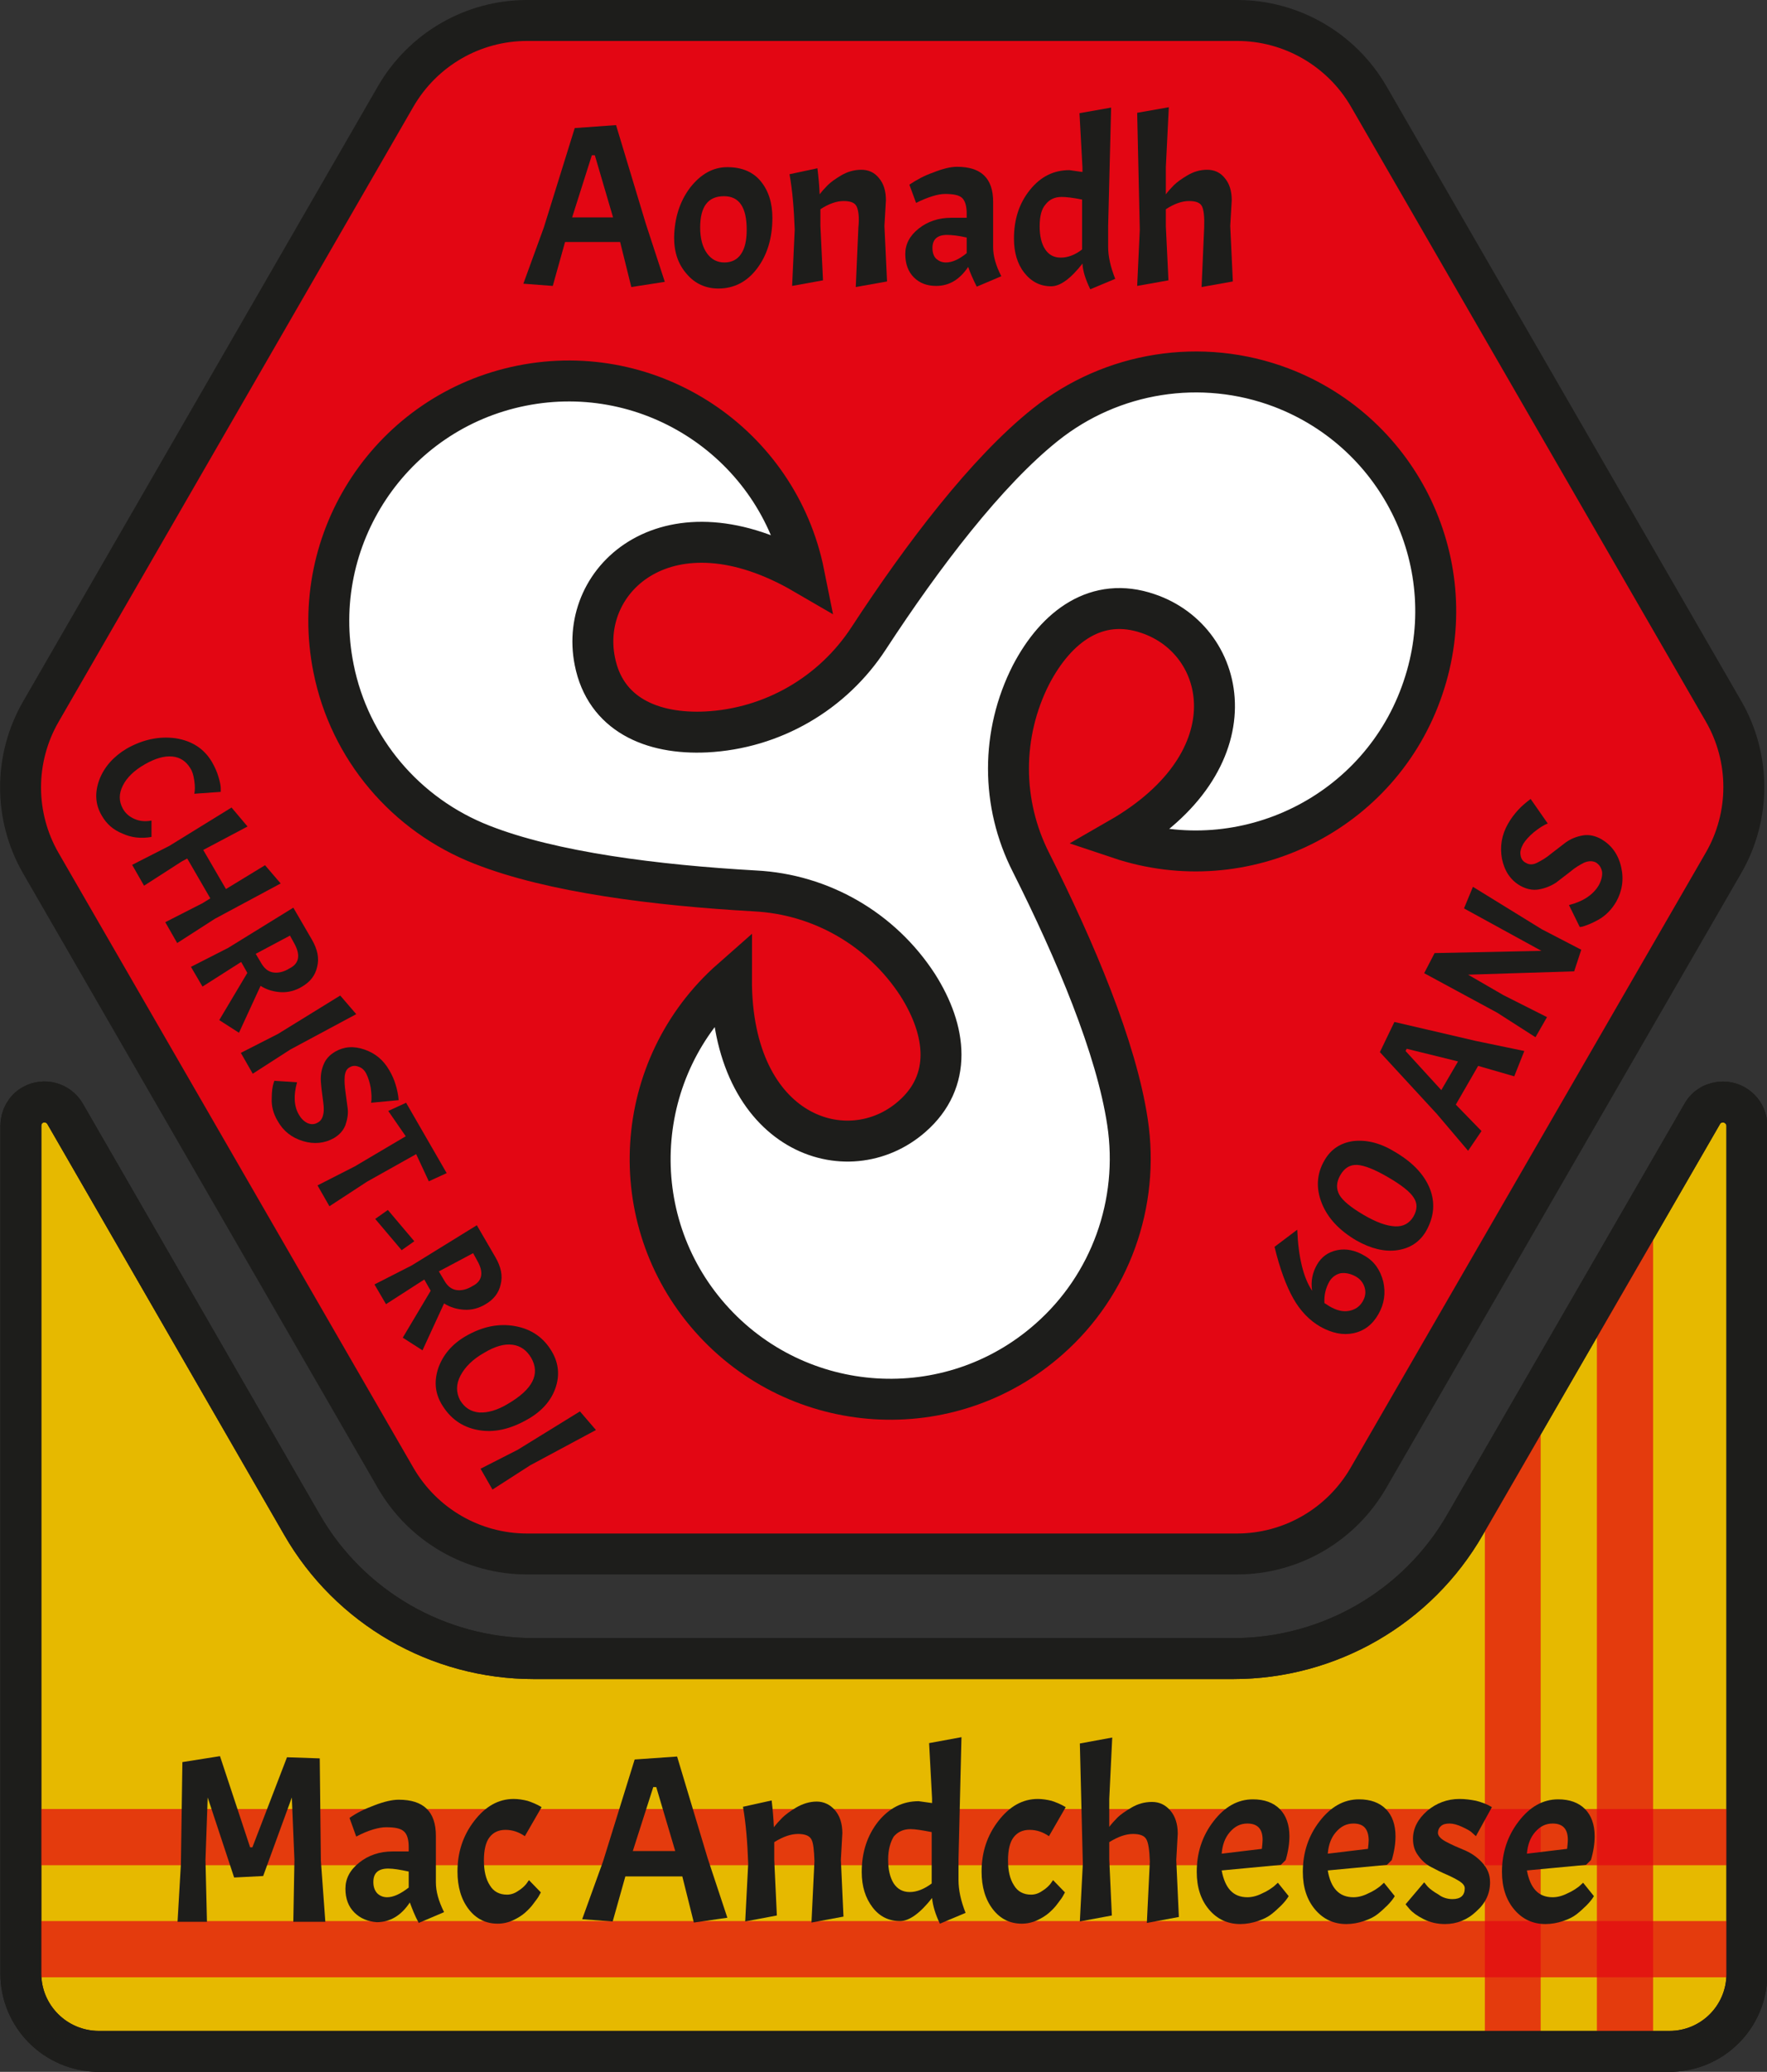 <?xml version="1.0" encoding="utf-8"?>
<!-- Generator: Adobe Illustrator 24.0.3, SVG Export Plug-In . SVG Version: 6.00 Build 0)  -->
<svg version="1.1" id="Calque_1" xmlns="http://www.w3.org/2000/svg" xmlns:xlink="http://www.w3.org/1999/xlink" x="0px" y="0px"
	 viewBox="0 0 474.7 556.5" style="enable-background:new 0 0 474.7 556.5;" xml:space="preserve">
<rect x="0" y="0" width="474.7" height="556.5" fill="#333333" stroke="none"/>
<style type="text/css">
	.st0{fill:#E6B900;stroke:#1D1D1B;stroke-width:11;stroke-miterlimit:10;}
	.st1{opacity:0.7;fill:#E30613;enable-background:new    ;}
	.st2{enable-background:new    ;}
	.st3{fill:#1D1D1B;}
	.st4{fill:none;stroke:#1D1D1B;stroke-width:11;stroke-miterlimit:10;}
	.st5{fill:#E30613;stroke:#1D1D1B;stroke-width:11;stroke-miterlimit:10;}
	.st6{fill:#FFFFFF;stroke:#1D1D1B;stroke-width:11;stroke-miterlimit:10;}
</style>
<title>badge2</title>
<g id="Calque_2_1_">
	<g id="Calque_2-2">
		<path class="st0" d="M457.3,299.2l-63.7,110.3c-12.8,22.3-36.6,36-62.3,36H143.4c-25.7,0-49.5-13.7-62.3-36L17.5,299.2
			c-1.8-3.1-5.7-4.1-8.7-2.4c-2,1.1-3.2,3.3-3.2,5.6v227.7c0,11.5,9.3,20.8,20.8,20.9c0,0,0,0,0,0h422.1c11.5,0,20.8-9.3,20.8-20.8
			V302.4c0-3.5-2.9-6.4-6.4-6.4C460.5,296,458.4,297.2,457.3,299.2z"/>
		<rect x="5.5" y="485.9" class="st1" width="463" height="15.1"/>
		<rect x="5.5" y="516" class="st1" width="463" height="15.1"/>
		<polygon class="st1" points="429,551 429,348.2 444.1,322.1 444.1,551 		"/>
		<polygon class="st1" points="398.9,551 398.9,400.4 413.9,374.3 413.9,551 		"/>
		<g class="st2">
			<path class="st3" d="M67.2,496.2h0.6l9.3-24.2l8.8,0.3l0.3,27.4l1.2,16.5h-8.6l0.3-16.6l-0.7-16.8l-7.7,21.1l-7.8,0.4l-7.1-21.5
				l-0.6,16.8l0.4,16.6h-7.9l0.9-15.5l0.4-27.4l10.1-1.6L67.2,496.2z"/>
			<path class="st3" d="M95.2,513.7c-1.6-1.6-2.4-3.7-2.4-6.4c0-2.7,1.2-5,3.7-7c2.5-2,5.5-3,9-3h4.3v-1.1c0-2.1-0.4-3.5-1.3-4.3
				c-0.9-0.8-2.4-1.1-4.8-1.1c-1,0-2.1,0.2-3.5,0.6c-1.3,0.4-2.8,1-4.5,1.9l-1.8-5c1.8-1.3,4-2.4,6.7-3.4c2.6-1,4.8-1.5,6.5-1.5
				c6.7,0,10,3.2,10,9.7v12.5c0,2.4,0.7,5,2.2,8l-6.8,2.9c-1.1-2-1.8-3.9-2.4-5.5c-2.3,3.5-5.3,5.3-8.9,5.3
				C98.8,516.1,96.8,515.3,95.2,513.7z M104,509.6c1.7,0,3.6-0.9,5.8-2.6v-4.3c-2.3-0.5-4.1-0.8-5.5-0.8c-2.7,0-4,1.2-4,3.6
				c0,1.2,0.3,2.2,1,3C102,509.2,102.9,509.6,104,509.6z"/>
			<path class="st3" d="M135.8,491.5c-1.9,0-3.3,0.7-4.3,2c-1,1.3-1.5,3.4-1.5,6.2s0.5,5,1.6,6.7c1,1.7,2.6,2.5,4.6,2.5
				c1,0,2-0.3,3-1c1-0.6,1.7-1.3,2.2-1.9l0.7-1l3.2,3.3c-0.1,0.2-0.3,0.5-0.5,0.9c-0.2,0.4-0.7,1.1-1.4,2c-0.7,1-1.5,1.8-2.4,2.6
				c-0.8,0.7-1.9,1.4-3.2,2c-1.3,0.6-2.7,0.9-4.1,0.9c-3.2,0-5.8-1.3-7.8-3.9c-2-2.6-3-6-3-10.1c0-5.2,1.5-9.7,4.5-13.6
				c3-3.9,6.5-5.9,10.6-5.9c1.2,0,2.5,0.2,3.7,0.5c1.2,0.4,2.5,0.9,3.8,1.7l-4.5,7.8C139.4,492.1,137.7,491.5,135.8,491.5z"/>
			<path class="st3" d="M186.4,516.4l-3.1-12.4H168l-3.4,12.1l-8.2-0.6l5.6-15.5l8.5-27.4l11.4-0.8l8.2,27.3l5.3,16L186.4,516.4z
				 M176.3,480h-0.8l-5.5,17.2h11.4L176.3,480z"/>
			<path class="st3" d="M218,494.1c-0.5-1-1.7-1.5-3.6-1.5c-1.9,0-4,0.7-6.4,2.2v4.7l0.7,15l-8.5,1.6l0.8-15.5
				c-0.2-5.7-0.6-10.8-1.4-15.3l7.7-1.7c0.3,2.5,0.5,4.9,0.6,7.2c0.6-0.8,1.4-1.7,2.2-2.5c0.8-0.8,2.1-1.8,3.8-2.8
				c1.7-1,3.6-1.6,5.5-1.6c1.9,0,3.6,0.8,4.9,2.3c1.3,1.5,2,3.6,2,6.2l-0.4,7.1l0.7,15.3l-8.6,1.6l0.8-16.5
				C218.7,497,218.5,495,218,494.1z"/>
			<path class="st3" d="M250.4,509.8c-3.3,4.2-6.2,6.2-8.6,6.2c-3,0-5.5-1.2-7.4-3.7c-1.9-2.5-2.9-5.6-2.9-9.5
				c0-5.3,1.5-9.8,4.4-13.5c3-3.7,6.6-5.5,10.9-5.5l3.6,0.5v-1.2l-0.8-14.9l8.7-1.6l-0.8,32.8v5.6c0,2.6,0.6,5.5,1.9,8.8l-6.9,2.9
				C251.3,514.2,250.6,511.9,250.4,509.8z M238.6,499.5c0,2.7,0.5,4.8,1.5,6.4c1,1.5,2.4,2.3,4.3,2.3s3.9-0.8,5.9-2.3v-13.8
				c-2.6-0.5-4.4-0.8-5.7-0.8c-1.9,0-3.4,0.7-4.5,2C239.2,494.8,238.6,496.8,238.6,499.5z"/>
			<path class="st3" d="M276.6,491.5c-1.9,0-3.3,0.7-4.3,2c-1,1.3-1.5,3.4-1.5,6.2s0.5,5,1.6,6.7c1,1.7,2.6,2.5,4.6,2.5
				c1,0,2-0.3,3-1c1-0.6,1.7-1.3,2.2-1.9l0.7-1l3.2,3.3c-0.1,0.2-0.3,0.5-0.5,0.9c-0.2,0.4-0.7,1.1-1.4,2c-0.7,1-1.5,1.8-2.4,2.6
				c-0.8,0.7-1.9,1.4-3.2,2c-1.3,0.6-2.7,0.9-4.1,0.9c-3.2,0-5.8-1.3-7.8-3.9c-2-2.6-3-6-3-10.1c0-5.2,1.5-9.7,4.5-13.6
				c3-3.9,6.5-5.9,10.6-5.9c1.2,0,2.5,0.2,3.7,0.5c1.2,0.4,2.5,0.9,3.8,1.7l-4.5,7.8C280.2,492.1,278.5,491.5,276.6,491.5z"/>
			<path class="st3" d="M308,494.1c-0.5-1-1.7-1.5-3.6-1.5c-1.9,0-4,0.7-6.4,2.2v4.7l0.7,15l-8.6,1.6l0.8-15.5l-0.8-32.3l8.7-1.6
				l-0.8,16.5v7.5c0.6-0.8,1.4-1.7,2.2-2.5s2.1-1.7,3.8-2.7c1.7-1,3.5-1.5,5.5-1.5s3.6,0.8,4.9,2.3c1.3,1.5,2,3.6,2,6.2l-0.4,7.1
				l0.7,15.3l-8.6,1.6l0.8-16.5C308.8,497,308.5,495,308,494.1z"/>
			<path class="st3" d="M335.1,509.6c1.2,0,2.5-0.3,3.9-1c1.4-0.6,2.4-1.3,3.2-1.9l1.1-1l2.9,3.6c-0.4,0.7-1.1,1.6-2,2.5
				c-0.9,0.9-1.8,1.7-2.7,2.4s-2.1,1.3-3.6,1.8c-1.5,0.5-3.1,0.8-4.7,0.8c-3.4,0-6.2-1.3-8.4-3.9c-2.2-2.6-3.3-6-3.3-10.1
				c0-5.2,1.5-9.7,4.5-13.6c3-3.9,6.5-5.9,10.6-5.9c3.1,0,5.5,0.9,7.2,2.6s2.6,4.2,2.6,7.3c0,1.9-0.3,4-1,6.4l-1.3,1.3l-15.9,1.5
				C329.1,507.2,331.3,509.6,335.1,509.6z M335.1,489.8c-1.9,0-3.4,0.8-4.7,2.3c-1.3,1.5-2,3.4-2.2,5.8l10.8-1.3
				c0.1-1,0.2-1.8,0.2-2.4C339.2,491.2,337.8,489.8,335.1,489.8z"/>
			<path class="st3" d="M363.6,509.6c1.2,0,2.5-0.3,3.9-1c1.4-0.6,2.4-1.3,3.2-1.9l1.1-1l2.9,3.6c-0.4,0.7-1.1,1.6-2,2.5
				c-0.9,0.9-1.8,1.7-2.7,2.4s-2.1,1.3-3.6,1.8c-1.5,0.5-3.1,0.8-4.7,0.8c-3.4,0-6.2-1.3-8.4-3.9c-2.2-2.6-3.3-6-3.3-10.1
				c0-5.2,1.5-9.7,4.5-13.6c3-3.9,6.5-5.9,10.6-5.9c3.1,0,5.5,0.9,7.2,2.6s2.6,4.2,2.6,7.3c0,1.9-0.3,4-1,6.4l-1.3,1.3l-15.9,1.5
				C357.5,507.2,359.8,509.6,363.6,509.6z M363.6,489.8c-1.9,0-3.4,0.8-4.7,2.3c-1.3,1.5-2,3.4-2.2,5.8l10.8-1.3
				c0.1-1,0.2-1.8,0.2-2.4C367.6,491.2,366.3,489.8,363.6,489.8z"/>
			<path class="st3" d="M390.2,510.1c2.2,0,3.3-1,3.3-2.9c0-0.7-0.5-1.3-1.4-1.9c-1-0.6-2.1-1.2-3.5-1.8c-1.4-0.6-2.8-1.3-4.1-2
				c-1.4-0.7-2.6-1.8-3.5-3.1c-1-1.3-1.4-2.8-1.4-4.5c0-2.8,1.3-5.3,3.8-7.5c2.5-2.1,5.4-3.2,8.7-3.2c1.5,0,3,0.2,4.5,0.5
				c1.5,0.4,2.9,0.9,4.2,1.7l-4.3,7.8c-0.3-0.3-0.7-0.6-1.1-1s-1.3-0.9-2.6-1.5c-1.3-0.6-2.4-0.9-3.4-0.9c-1,0-1.8,0.2-2.3,0.7
				c-0.5,0.4-0.8,1.1-0.8,1.8c0,0.8,0.7,1.6,2.2,2.4c1.5,0.8,3.1,1.5,4.8,2.2c1.7,0.7,3.3,1.7,4.8,3.3s2.2,3.3,2.2,5.4
				c0,3-1.2,5.6-3.7,7.8c-2.4,2.3-5.3,3.4-8.4,3.4c-2,0-3.9-0.4-5.7-1.3c-1.8-0.9-3-1.8-3.8-2.7l-1.1-1.3l5-5.9
				c0.3,0.3,0.6,0.8,1.1,1.3c0.5,0.5,1.4,1.2,2.8,2C387.5,509.7,388.9,510.1,390.2,510.1z"/>
			<path class="st3" d="M417.1,509.6c1.2,0,2.5-0.3,3.9-1c1.4-0.6,2.4-1.3,3.2-1.9l1.1-1l2.9,3.6c-0.4,0.7-1.1,1.6-2,2.5
				c-0.9,0.9-1.8,1.7-2.7,2.4s-2.1,1.3-3.6,1.8c-1.5,0.5-3.1,0.8-4.7,0.8c-3.4,0-6.2-1.3-8.4-3.9c-2.2-2.6-3.3-6-3.3-10.1
				c0-5.2,1.5-9.7,4.5-13.6c3-3.9,6.5-5.9,10.6-5.9c3.1,0,5.5,0.9,7.2,2.6s2.6,4.2,2.6,7.3c0,1.9-0.3,4-1,6.4l-1.3,1.3l-15.9,1.5
				C411.1,507.2,413.3,509.6,417.1,509.6z M417.1,489.8c-1.9,0-3.4,0.8-4.7,2.3c-1.3,1.5-2,3.4-2.2,5.8l10.8-1.3
				c0.1-1,0.2-1.8,0.2-2.4C421.2,491.2,419.8,489.8,417.1,489.8z"/>
		</g>
		<path class="st4" d="M457.3,299.2l-63.7,110.3c-12.8,22.3-36.6,36-62.3,36H143.4c-25.7,0-49.5-13.7-62.3-36L17.5,299.2
			c-1.8-3.1-5.7-4.1-8.7-2.4c-2,1.1-3.2,3.3-3.2,5.6v227.7c0,11.5,9.3,20.8,20.8,20.9c0,0,0,0,0,0h422.1c11.5,0,20.8-9.3,20.8-20.8
			V302.4c0-3.5-2.9-6.4-6.4-6.4C460.5,296,458.4,297.2,457.3,299.2z"/>
		<path class="st5" d="M332.4,5.5H141.6c-14.6,0-28,7.8-35.3,20.4L11,191.1c-7.3,12.6-7.3,28.2,0,40.8L106.3,397
			c7.3,12.6,20.7,20.4,35.3,20.4h190.7c14.6,0,28-7.8,35.3-20.4l95.4-165.2c7.3-12.6,7.3-28.2,0-40.8L367.7,25.9
			C360.4,13.3,346.9,5.5,332.4,5.5z"/>
		<g class="st2">
			<path class="st3" d="M27.3,219c-1.7-2.9-1.9-6.1-0.6-9.6c1.3-3.4,3.8-6.2,7.3-8.3c4.4-2.5,8.8-3.4,13.2-2.8
				c4.4,0.7,7.6,2.8,9.7,6.3c0.8,1.4,1.4,2.7,1.8,4.1c0.4,1.3,0.6,2.4,0.6,3l0,1l-7.1,0.5c0.2-0.9,0.2-2.1,0-3.5
				c-0.2-1.4-0.5-2.5-1.1-3.4c-1.1-1.8-2.7-2.9-4.8-3.1c-2.2-0.2-4.6,0.5-7.4,2.1c-2.8,1.6-4.8,3.5-5.9,5.7c-1.1,2.2-1.1,4.2,0,6.2
				c0.7,1.3,1.8,2.2,3.2,2.8c1.4,0.6,2.9,0.7,4.5,0.4l0,4.4c-2.8,0.5-5.4,0.2-7.8-0.9C30.4,222.9,28.6,221.3,27.3,219z"/>
			<path class="st3" d="M75.4,237.3l-17.7,9.5l-10.1,6.5l-3.2-5.6l10-5.1l2.1-1.3l-6.2-10.7l-1.5,0.8l-10.1,6.5l-3.2-5.6l10-5.1
				l16.7-10.3l4.3,5.1l-11.9,6.3l6.1,10.5l10.5-6.4L75.4,237.3z"/>
			<path class="st3" d="M66.1,260.7l-1.3-2.3l-0.2,0.1L54.4,265l-3.1-5.3l10-5.1l17.5-10.8l5,8.6c1.5,2.6,2,5,1.4,7.3
				c-0.5,2.3-1.9,4.1-4.2,5.4c-1.7,1-3.6,1.5-5.5,1.4c-1.9-0.1-3.8-0.6-5.5-1.7l-5.8,12.6l-5.3-3.4l7.5-12.6
				C66.5,261.3,66.3,261.1,66.1,260.7z M79,253.3l-1.1-2l-9.2,4.9l1.6,2.7c0.8,1.3,1.8,2.1,3.1,2.3c1.3,0.2,2.8-0.1,4.4-1.1
				C80.4,258.8,80.8,256.5,79,253.3z"/>
			<path class="st3" d="M95.7,272.4L78,281.9l-10.1,6.5l-3.2-5.6l10-5.1l16.7-10.3L95.7,272.4z"/>
			<path class="st3" d="M79.8,290.7c-1,3.6-0.8,6.5,0.5,8.7c0.7,1.2,1.5,1.9,2.4,2.3c1,0.4,1.9,0.3,2.7-0.2c0.9-0.5,1.3-1.3,1.5-2.5
				s0-2.5-0.2-4s-0.4-3-0.5-4.5s0.1-3,0.7-4.5c0.6-1.5,1.6-2.6,3.1-3.5c2.4-1.4,5-1.6,7.9-0.6c2.9,1,5.1,2.8,6.7,5.6
				c0.7,1.2,1.3,2.5,1.7,3.9c0.4,1.3,0.7,2.7,0.8,4.1l-7.4,0.7c0.2-1.1,0.1-2.4-0.1-4c-0.3-1.6-0.7-2.8-1.2-3.8s-1.2-1.6-2.1-1.9
				c-0.8-0.3-1.6-0.3-2.4,0.2c-0.8,0.4-1.2,1.3-1.3,2.5c-0.1,1.2,0,2.5,0.2,4c0.2,1.5,0.4,3,0.6,4.5c0.2,1.5-0.1,3-0.6,4.5
				c-0.6,1.5-1.6,2.6-3.1,3.5c-2.5,1.4-5.3,1.7-8.3,0.8c-3-0.9-5.3-2.7-6.8-5.4c-1.2-2-1.7-4-1.6-6.1c0-1.8,0.2-3.2,0.5-4.1l0.2-0.6
				L79.8,290.7z"/>
			<path class="st3" d="M104.3,298.4l4.8-2.2l10.9,18.9l-4.8,2.2l-3.4-7.3l-13.2,7.4L88.5,324l-3.2-5.6l10-5.1l13.7-8.1L104.3,298.4
				z"/>
			<path class="st3" d="M100.8,327.4l3.4-2.4l7.1,8.4l-3.4,2.4L100.8,327.4z"/>
			<path class="st3" d="M115.3,346l-1.3-2.3l-0.2,0.1l-10.1,6.5l-3.1-5.3l10-5.1l17.5-10.8l5,8.6c1.5,2.6,2,5,1.4,7.3
				c-0.5,2.3-1.9,4.1-4.2,5.4c-1.7,1-3.6,1.5-5.5,1.4c-1.9-0.1-3.8-0.6-5.5-1.7l-5.8,12.6l-5.3-3.4l7.5-12.6
				C115.7,346.6,115.5,346.4,115.3,346z M128.2,338.6l-1.1-2l-9.2,4.9l1.6,2.7c0.8,1.3,1.8,2.1,3.1,2.3c1.3,0.2,2.8-0.1,4.4-1.1
				C129.6,344.1,130,341.7,128.2,338.6z"/>
			<path class="st3" d="M148.3,363.1c1.8,3.1,2.1,6.4,0.9,9.8c-1.2,3.4-3.7,6.2-7.4,8.3c-4.7,2.7-9.1,3.7-13.4,2.9
				c-4.3-0.8-7.5-3.1-9.8-7c-1.8-3.1-2-6.3-0.8-9.8c1.3-3.5,3.7-6.3,7.3-8.4c4.5-2.6,8.9-3.5,13.3-2.7
				C142.8,357,146.1,359.3,148.3,363.1z M136.4,377.1c6.7-3.9,8.8-8,6.3-12.4c-1.2-2-2.8-3.2-5-3.5c-2.2-0.3-4.7,0.4-7.7,2.2
				c-3,1.7-5.1,3.8-6.3,6.1c-1.2,2.3-1.2,4.5-0.1,6.6c1.2,2,2.9,3.1,5.2,3.3C131,379.5,133.6,378.8,136.4,377.1z"/>
			<path class="st3" d="M160.1,384.1l-17.7,9.5l-10.1,6.5l-3.2-5.6l10-5.1l16.7-10.3L160.1,384.1z"/>
		</g>
		<g class="st2">
			<path class="st3" d="M352.5,346.7c-0.4-2.6,0.1-4.9,1.3-7c1.2-2.1,3-3.4,5.4-3.9c2.4-0.5,4.9,0,7.4,1.5c2.6,1.5,4.2,3.8,5,6.9
				c0.7,3.1,0.3,6-1.3,8.8s-3.8,4.5-6.7,5.1c-2.8,0.6-5.7,0-8.8-1.7c-3-1.7-5.5-4.3-7.4-7.7c-1.9-3.4-3.6-8-5-13.8l6.1-4.6
				C348.8,337.8,350.2,343.3,352.5,346.7z M357.2,344.1c-1.1,1.9-1.5,3.8-1.4,5.9c0.6,0.4,1.1,0.7,1.4,0.9c1.9,1.1,3.6,1.5,5.2,1.2
				c1.6-0.3,2.8-1.1,3.6-2.4c0.8-1.3,1-2.6,0.6-3.9c-0.4-1.3-1.2-2.3-2.5-3s-2.7-1-4-0.8C358.9,342.3,357.9,343,357.2,344.1z"/>
			<path class="st3" d="M355.8,311.7c1.7-3,4.3-4.7,7.7-5.2c3.4-0.4,7.1,0.4,10.9,2.7c4.9,2.8,8.1,6.1,9.7,10
				c1.5,3.8,1.2,7.6-1,11.5c-1.7,2.9-4.3,4.6-7.7,5.1s-7.1-0.4-11-2.6c-4.6-2.7-7.7-6-9.3-10S353.7,315.3,355.8,311.7z M379.7,326.8
				c1.1-1.9,1.1-3.6,0.1-5.1c-1-1.6-3.3-3.4-6.9-5.5c-3.6-2.1-6.4-3.2-8.3-3.3c-1.9-0.1-3.4,0.8-4.5,2.7s-1.2,3.6-0.3,5.3
				c0.9,1.6,3.1,3.4,6.5,5.4s6.2,3,8.5,3.1C377,329.5,378.6,328.6,379.7,326.8z"/>
			<path class="st3" d="M406.8,289.1l-9.7-2.8l-6,10.4l6.9,7.1l-3.6,5.3l-8.4-9.9l-15.3-16.6l3.9-8.1l21.9,5.1l13,2.7L406.8,289.1z
				 M377.9,281.7l-0.3,0.6l9.6,10.5l4.5-7.7L377.9,281.7z"/>
			<path class="st3" d="M395.7,238.2l18.5,11.4l10.6,5.5l-1.9,5.8l-28.5,0.9l9.5,5.5l11.7,5.9l-3.1,5.4l-10.3-6.6l-19.6-10.6
				l2.8-5.4l28.7-0.6l-20.8-11.4L395.7,238.2z"/>
			<path class="st3" d="M421.5,243.1c3.9-1,6.5-2.8,8-5.3c0.7-1.3,1-2.5,0.9-3.6c-0.2-1.1-0.7-1.9-1.6-2.5c-0.9-0.5-2-0.5-3.2,0
				c-1.2,0.6-2.4,1.3-3.7,2.4c-1.3,1-2.6,2-3.9,3c-1.4,0.9-2.9,1.5-4.6,1.8c-1.7,0.3-3.4-0.1-5-1c-2.6-1.5-4.2-3.9-4.9-7.2
				c-0.6-3.3-0.1-6.4,1.6-9.4c0.8-1.4,1.7-2.6,2.7-3.7c1-1.1,2.2-2.1,3.4-3l4.6,6.6c-1.1,0.4-2.3,1.2-3.7,2.3
				c-1.3,1.1-2.3,2.2-2.9,3.2c-0.6,1.1-0.9,2.1-0.7,3c0.1,0.9,0.6,1.7,1.5,2.1c0.8,0.5,1.9,0.5,3-0.1c1.2-0.6,2.4-1.3,3.7-2.4
				c1.3-1,2.6-2,3.9-3c1.4-1,2.9-1.6,4.6-1.9c1.7-0.3,3.4,0.1,5,1c2.7,1.6,4.5,4,5.3,7.4c0.8,3.4,0.3,6.5-1.3,9.4
				c-1.3,2.2-2.9,3.8-4.9,4.9c-1.8,1-3.2,1.5-4.2,1.8l-0.7,0.1L421.5,243.1z"/>
		</g>
		<g class="st2">
			<path class="st3" d="M169.6,77.1l-3-12.1h-14.8l-3.3,11.8l-7.9-0.6l5.5-15.1l8.3-26.7l11.1-0.8l8,26.5l5.1,15.6L169.6,77.1z
				 M159.8,41.7H159l-5.3,16.7h11L159.8,41.7z"/>
			<path class="st3" d="M185.4,50.4c2.9-3.7,6.2-5.5,10-5.5c3.8,0,6.8,1.2,8.9,3.7c2.1,2.5,3.2,5.8,3.2,9.9c0,5.5-1.4,10-4.1,13.6
				c-2.7,3.6-6.2,5.4-10.4,5.4c-3.4,0-6.3-1.3-8.5-3.9c-2.3-2.6-3.4-5.8-3.4-9.8C181.2,58.6,182.6,54.1,185.4,50.4z M200.6,61.7
				c0-6-2-9-6.1-9c-4.3,0-6.4,2.8-6.4,8.4c0,2.9,0.6,5.2,1.8,6.9c1.2,1.7,2.8,2.5,4.7,2.5c2,0,3.5-0.8,4.5-2.3
				C200.1,66.7,200.6,64.6,200.6,61.7z"/>
			<path class="st3" d="M230.1,55.4c-0.5-1-1.7-1.4-3.5-1.4c-1.8,0-3.9,0.7-6.2,2.2v4.5l0.7,14.6l-8.3,1.5l0.7-15.1
				c-0.2-5.5-0.6-10.5-1.4-14.9l7.5-1.6c0.3,2.4,0.5,4.7,0.6,7c0.6-0.8,1.3-1.6,2.1-2.4c0.8-0.8,2-1.7,3.7-2.7
				c1.7-1,3.5-1.5,5.4-1.5c1.9,0,3.5,0.7,4.7,2.2c1.3,1.5,1.9,3.5,1.9,6l-0.4,6.9l0.7,14.9l-8.4,1.5l0.7-16
				C230.9,58.3,230.6,56.4,230.1,55.4z"/>
			<path class="st3" d="M245.5,74.5c-1.5-1.5-2.3-3.6-2.3-6.3c0-2.6,1.2-4.9,3.6-6.8c2.4-1.9,5.3-2.9,8.7-2.9h4.2v-1.1
				c0-2-0.4-3.4-1.2-4.2s-2.4-1.1-4.6-1.1c-1,0-2.1,0.2-3.4,0.6c-1.3,0.4-2.8,1-4.4,1.8l-1.8-4.9c1.8-1.2,3.9-2.4,6.5-3.3
				c2.5-1,4.6-1.5,6.3-1.5c6.5,0,9.7,3.1,9.7,9.4v12.2c0,2.3,0.7,4.9,2.2,7.8l-6.6,2.8c-1-2-1.8-3.8-2.3-5.3
				c-2.3,3.4-5.1,5.1-8.6,5.1C249.1,76.8,247.1,76.1,245.5,74.5z M254.1,70.5c1.7,0,3.5-0.8,5.6-2.5v-4.2c-2.2-0.5-4-0.7-5.3-0.7
				c-2.6,0-3.9,1.2-3.9,3.5c0,1.2,0.3,2.2,1,2.9C252.2,70.1,253,70.5,254.1,70.5z"/>
			<path class="st3" d="M290.8,70.8c-3.2,4.1-6,6.1-8.4,6.1c-2.9,0-5.3-1.2-7.2-3.6c-1.9-2.4-2.8-5.5-2.8-9.2
				c0-5.2,1.4-9.5,4.3-13.1c2.9-3.6,6.4-5.3,10.6-5.3l3.5,0.5v-1.2L290,30.4l8.5-1.5l-0.8,31.9v5.5c0,2.5,0.6,5.3,1.9,8.6l-6.7,2.8
				C291.6,75,290.9,72.8,290.8,70.8z M279.3,60.8c0,2.6,0.5,4.7,1.5,6.2c1,1.5,2.4,2.2,4.2,2.2c1.8,0,3.8-0.7,5.7-2.2V53.6
				c-2.5-0.5-4.3-0.7-5.5-0.7c-1.9,0-3.3,0.7-4.3,2C279.8,56.1,279.3,58.1,279.3,60.8z"/>
			<path class="st3" d="M322.9,55.4c-0.5-1-1.7-1.4-3.5-1.4c-1.8,0-3.9,0.7-6.2,2.2v4.5l0.7,14.6l-8.4,1.5l0.7-15.1l-0.7-31.4
				l8.5-1.5l-0.8,16.1v7.3c0.6-0.8,1.3-1.6,2.1-2.4s2-1.7,3.7-2.7c1.7-1,3.4-1.5,5.3-1.5s3.5,0.7,4.7,2.2c1.3,1.5,1.9,3.5,1.9,6
				l-0.4,6.9l0.7,14.9l-8.4,1.5l0.7-16C323.6,58.3,323.4,56.4,322.9,55.4z"/>
		</g>
		<path class="st6" d="M344.2,104.1c-21.4-8.1-45.5-4.3-63.4,10c-15.8,12.6-32.9,35.1-47.4,57.3c-9.7,14.9-25.9,24.3-43.7,25.2
			c-14.7,0.7-27.1-4.8-29.9-19c-4.5-22.4,20.1-44.5,56.2-23.5c-7-34.9-41-57.5-75.9-50.5c-34.9,7-57.5,41-50.5,75.9
			c4.3,21.6,19.4,39.4,39.9,47.4c18.8,7.4,46.8,10.9,73.3,12.4c17.8,0.9,34,10.3,43.7,25.2c7.9,12.4,9.4,25.9-1.5,35.4
			c-17.2,15.1-48.6,4.9-48.5-36.9c-26.7,23.5-29.3,64.3-5.7,91s64.3,29.3,91,5.7c16.5-14.5,24.4-36.5,21.1-58.3
			c-3-20-14-46-25.9-69.7c-8.1-15.9-8.1-34.6,0-50.5c6.8-13,17.7-21.1,31.4-16.4c21.7,7.3,28.5,39.6-7.7,60.4
			c33.7,11.3,70.3-6.8,81.6-40.5C393.4,152,376.5,116.4,344.2,104.1L344.2,104.1z"/>
	</g>
</g>
</svg>
